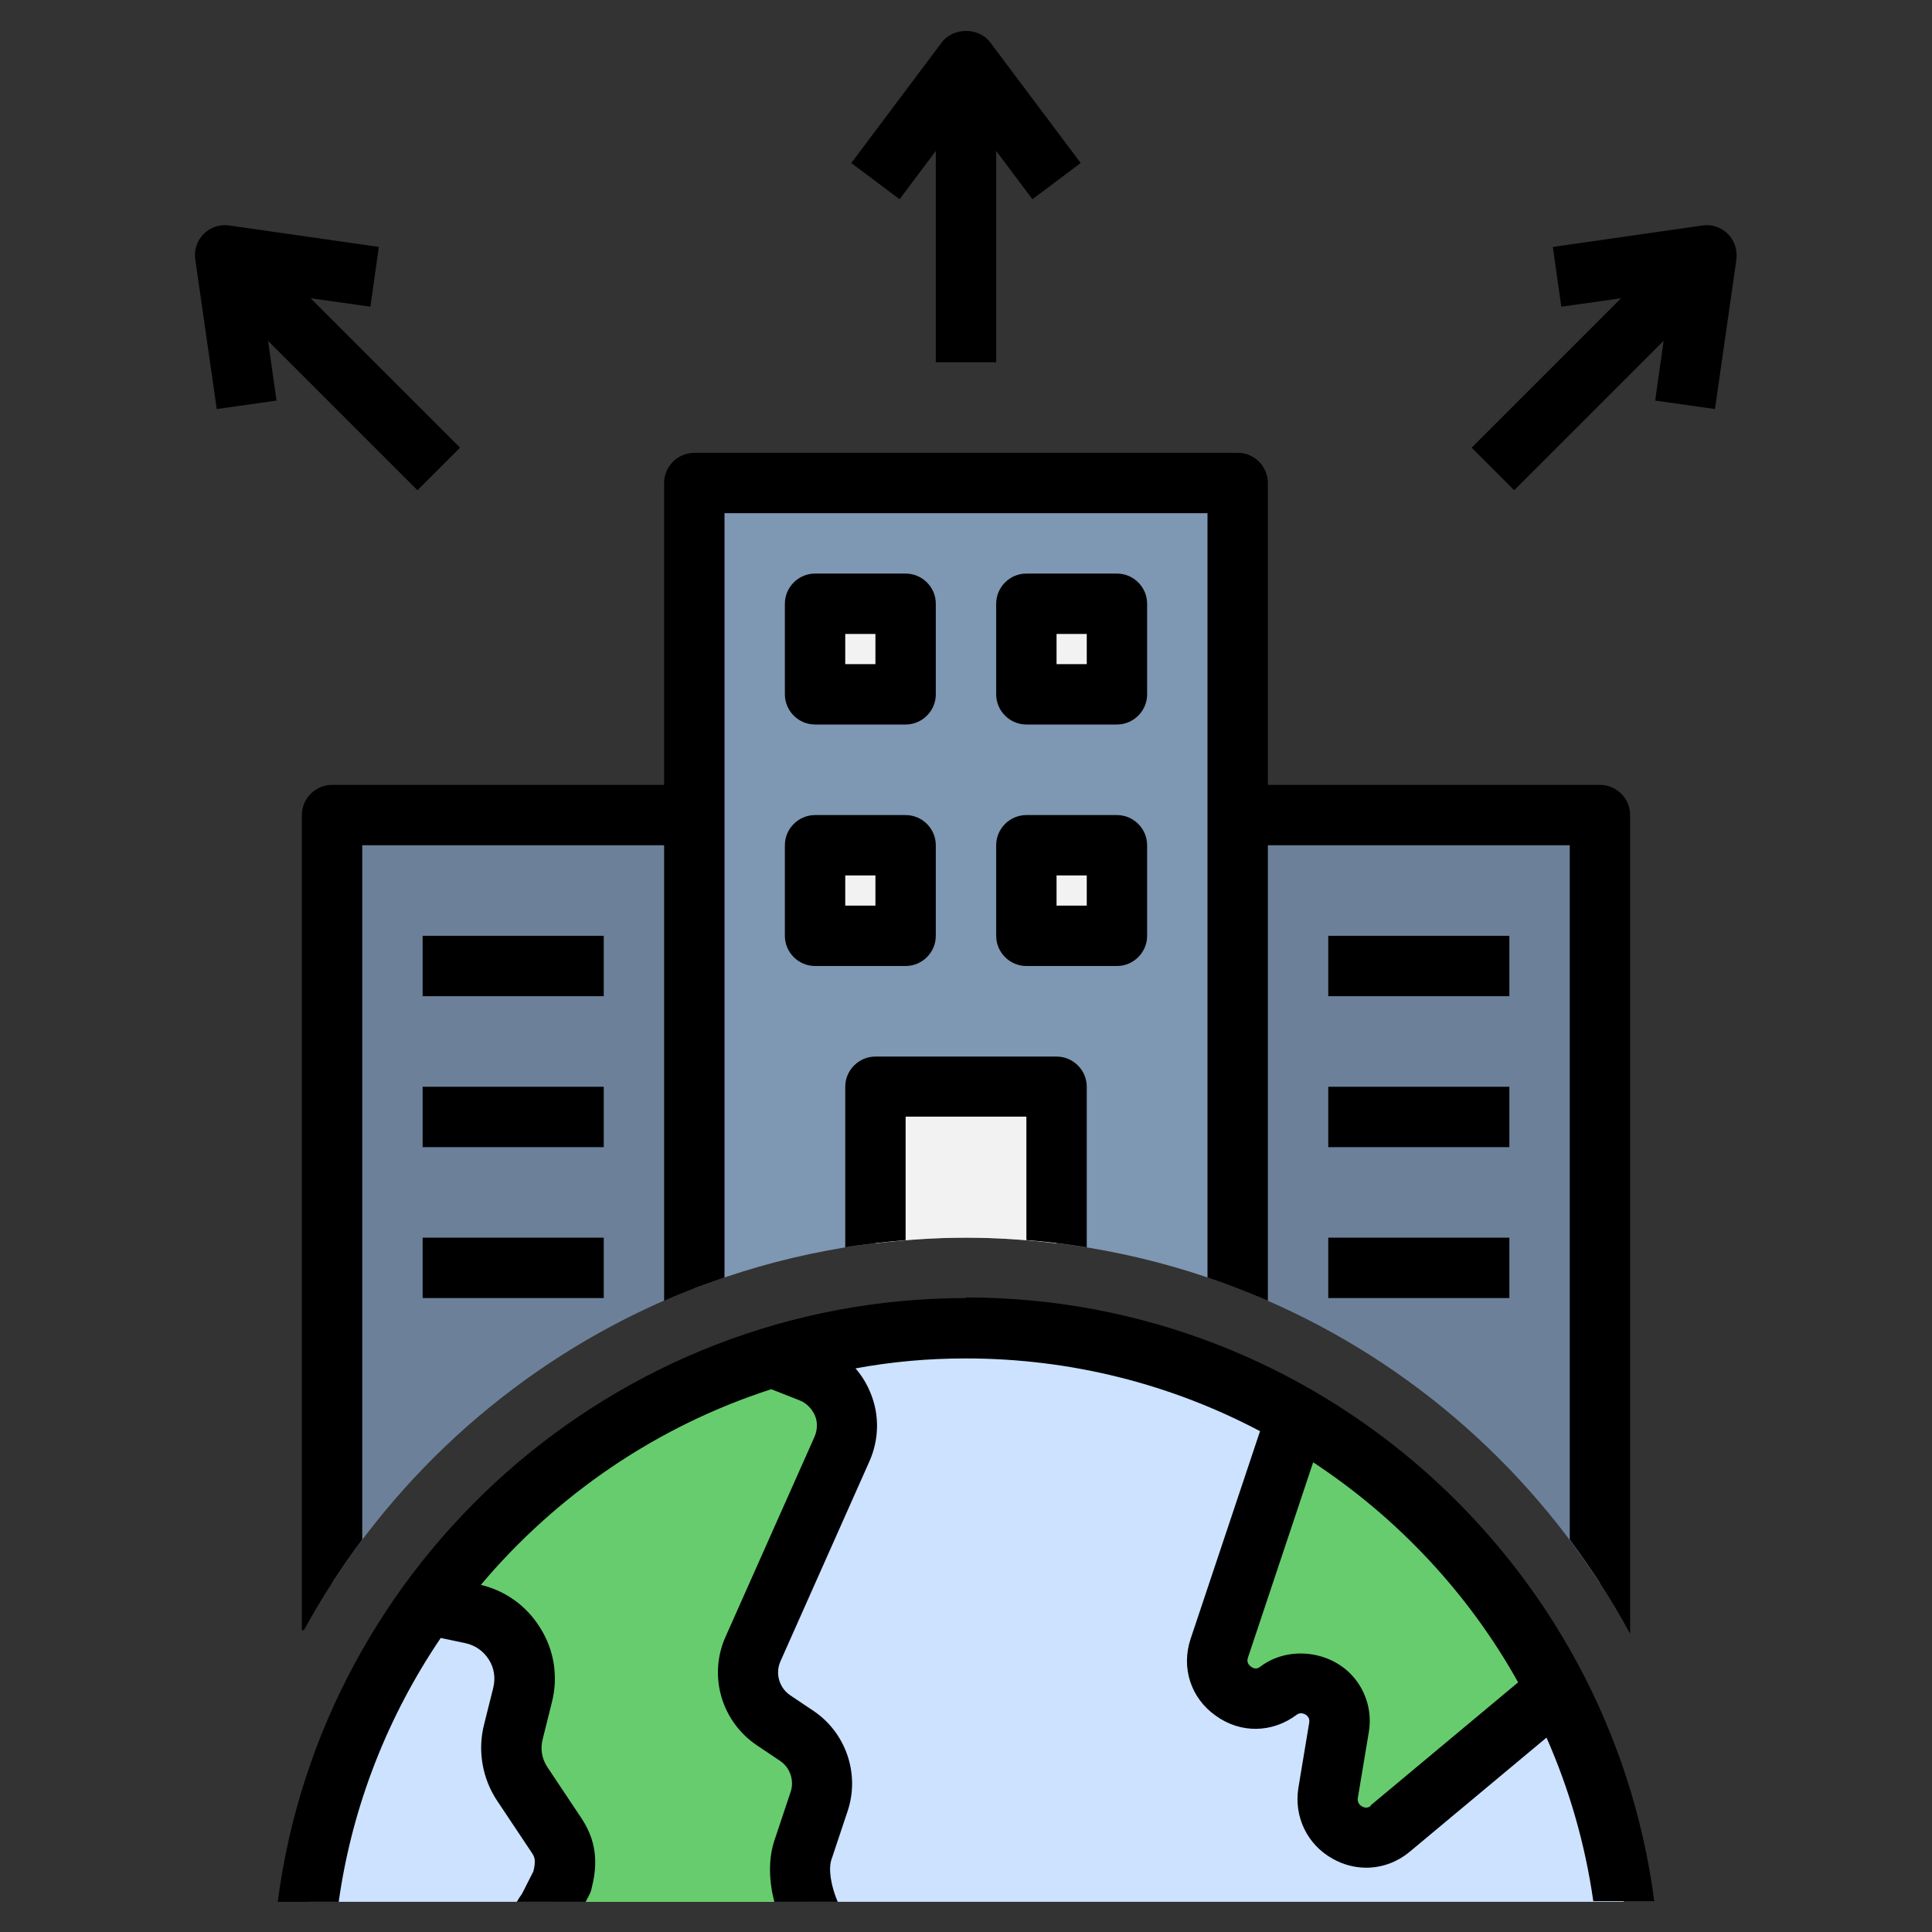 <svg xmlns="http://www.w3.org/2000/svg" width="100" height="100" viewBox="0 0 100 100" fill="none">
  <rect x="0" y="0" width="100" height="100" fill="#333333" stroke="none"/>
  <path d="M50 64.062C54.953 64.062 59.703 65 64.062 66.688V25H35.938V66.688C40.297 65 45.047 64.062 50 64.062Z" fill="#7E97B3"/>
  <path d="M35.938 66.688V42.188H17.188V81.938C21.641 75.062 28.188 69.672 35.938 66.672V66.688ZM82.812 81.938V42.188H64.062V66.688C71.812 69.672 78.359 75.062 82.812 81.953V81.938Z" fill="#6C8199"/>
  <path d="M50 68.75C32.609 68.75 18.234 81.672 15.953 98.438H84.047C81.766 81.672 67.391 68.75 50 68.75Z" fill="#CCE2FF"/>
  <path d="M38.984 85.375C38.391 86.688 38.844 88.234 40.047 89.047L41.234 89.844C42.344 90.578 42.828 91.969 42.406 93.234L41.562 95.766C41.312 96.5 41.391 97.484 41.703 98.438H28.562L29.094 97.422C29.328 96.469 29.344 95.781 28.797 94.984L27.062 92.359C26.785 91.964 26.599 91.513 26.515 91.038C26.431 90.563 26.453 90.075 26.578 89.609L27.047 87.734C27.531 85.828 26.312 83.906 24.391 83.516L22.109 83.047C26.453 77 32.719 72.438 40 70.234H40.016L41.969 71.031C43.531 71.672 44.281 73.453 43.594 75L38.984 85.375ZM80.578 87.422L71.969 94.672C70.578 95.844 68.453 94.641 68.75 92.812L69.312 89.422C69.547 88.125 68.5 87.125 67.359 87.125C66.969 87.125 66.547 87.25 66.188 87.516C64.641 88.688 62.531 87.156 63.125 85.312L67.125 73.312C72.859 76.609 77.547 81.516 80.578 87.422Z" fill="#67CC6D"/>
  <path d="M50 64.062C51.594 64.062 53.156 64.172 54.688 64.359V56.25H45.312V64.359C46.844 64.172 48.406 64.062 50 64.062ZM42.188 31.25H46.875V35.938H42.188V31.25ZM53.125 31.25H57.812V35.938H53.125V31.25ZM42.188 43.75H46.875V48.438H42.188V43.75ZM53.125 43.75H57.812V48.438H53.125V43.75Z" fill="#F2F2F2"/>
  <path d="M48.437 7.812V18.75H51.562V7.812L53.437 10.312L55.937 8.438L51.25 2.188C50.656 1.406 49.344 1.406 48.75 2.188L44.062 8.438L46.562 10.312L48.437 7.812ZM50 67.188C31.781 67.188 16.672 80.828 14.375 98.438H17.531C18.234 93.438 20.094 88.797 22.812 84.781L24.078 85.047C24.594 85.156 25.015 85.453 25.297 85.891C25.578 86.328 25.656 86.844 25.531 87.359L25.062 89.234C24.703 90.609 24.969 92.078 25.75 93.234L27.5 95.859C27.672 96.109 27.75 96.266 27.609 96.859L27.015 98.031C26.922 98.156 26.828 98.297 26.75 98.438H30.312L30.469 98.141C30.531 98.031 30.578 97.922 30.609 97.797C30.875 96.75 31.015 95.484 30.094 94.109L28.344 91.484C28.047 91.047 27.953 90.516 28.094 90L28.562 88.125C28.906 86.781 28.687 85.391 27.937 84.219C27.234 83.109 26.172 82.344 24.89 82.031C28.812 77.375 34 73.812 39.922 71.906L41.391 72.484C41.75 72.625 42.031 72.922 42.187 73.281C42.328 73.625 42.312 74.016 42.156 74.375L37.547 84.734C36.656 86.75 37.344 89.109 39.187 90.344L40.375 91.141C40.891 91.484 41.125 92.156 40.922 92.75L40.078 95.281C39.766 96.234 39.797 97.344 40.078 98.438H43.359C43 97.594 42.875 96.734 43.031 96.266L43.875 93.734C44.516 91.812 43.781 89.672 42.094 88.547L40.906 87.75C40.629 87.565 40.426 87.288 40.332 86.968C40.237 86.649 40.258 86.306 40.391 86L45 75.641C45.5 74.516 45.531 73.25 45.062 72.109C44.875 71.641 44.609 71.203 44.281 70.828C46.141 70.484 48.031 70.312 49.984 70.312C55.484 70.312 60.672 71.672 65.219 74.078L61.625 84.828C61.125 86.328 61.641 87.906 62.937 88.812C64.219 89.734 65.859 89.703 67.125 88.75C67.281 88.625 67.547 88.672 67.687 88.844C67.766 88.938 67.781 89.031 67.766 89.156L67.203 92.547C66.969 94.031 67.656 95.469 68.969 96.203C69.516 96.516 70.125 96.672 70.719 96.672C71.516 96.672 72.312 96.391 72.969 95.844L80.047 89.938C81.219 92.594 82.047 95.438 82.469 98.406H85.625C83.328 80.797 68.219 67.156 50 67.156V67.188ZM70.953 93.469C70.891 93.523 70.814 93.555 70.732 93.561C70.65 93.566 70.568 93.545 70.5 93.5C70.421 93.461 70.356 93.397 70.317 93.318C70.277 93.239 70.265 93.149 70.281 93.062L70.844 89.688C70.934 89.184 70.912 88.667 70.78 88.172C70.647 87.678 70.408 87.219 70.078 86.828C68.891 85.422 66.672 85.172 65.234 86.266C65.172 86.312 65 86.453 64.75 86.266C64.578 86.141 64.531 85.984 64.594 85.797L67.969 75.688C72.359 78.578 76.016 82.484 78.578 87.078L70.937 93.453L70.953 93.469ZM42.187 37.5H46.875C47.734 37.5 48.437 36.797 48.437 35.938V31.25C48.437 30.391 47.734 29.688 46.875 29.688H42.187C41.328 29.688 40.625 30.391 40.625 31.25V35.938C40.625 36.797 41.328 37.5 42.187 37.5ZM43.75 32.812H45.312V34.375H43.75V32.812ZM59.375 31.25C59.375 30.391 58.672 29.688 57.812 29.688H53.125C52.266 29.688 51.562 30.391 51.562 31.25V35.938C51.562 36.797 52.266 37.5 53.125 37.5H57.812C58.672 37.5 59.375 36.797 59.375 35.938V31.25ZM56.25 34.375H54.687V32.812H56.25V34.375ZM40.625 48.438C40.625 49.297 41.328 50 42.187 50H46.875C47.734 50 48.437 49.297 48.437 48.438V43.75C48.437 42.891 47.734 42.188 46.875 42.188H42.187C41.328 42.188 40.625 42.891 40.625 43.75V48.438ZM43.75 45.312H45.312V46.875H43.75V45.312ZM59.375 48.438V43.75C59.375 42.891 58.672 42.188 57.812 42.188H53.125C52.266 42.188 51.562 42.891 51.562 43.75V48.438C51.562 49.297 52.266 50 53.125 50H57.812C58.672 50 59.375 49.297 59.375 48.438ZM56.25 46.875H54.687V45.312H56.25V46.875ZM21.875 48.438H31.25V51.562H21.875V48.438ZM21.875 56.25H31.25V59.375H21.875V56.25ZM68.75 48.438H78.125V51.562H68.75V48.438ZM68.75 56.25H78.125V59.375H68.75V56.25ZM21.875 64.062H31.25V67.188H21.875V64.062ZM68.75 64.062H78.125V67.188H68.75V64.062ZM88.109 11.672L80.375 12.781L80.812 15.875L83.906 15.438L76.172 23.172L78.375 25.375L86.109 17.641L85.672 20.734L88.766 21.172L89.875 13.438C89.937 12.953 89.781 12.453 89.437 12.109C89.094 11.766 88.609 11.594 88.109 11.672ZM21.609 25.375L23.812 23.172L16.078 15.438L19.172 15.875L19.609 12.781L11.875 11.672C11.635 11.635 11.389 11.655 11.158 11.731C10.927 11.806 10.717 11.935 10.545 12.107C10.373 12.279 10.244 12.489 10.168 12.72C10.092 12.951 10.072 13.197 10.109 13.438L11.219 21.172L14.312 20.734L13.875 17.641L21.609 25.375Z" fill="black"/>
  <path d="M15.625 42.188V84.375H15.734C16.625 82.734 17.641 81.172 18.75 79.688V43.75H34.375V67.328C35.391 66.875 36.438 66.484 37.5 66.125V26.562H62.5V66.125C63.562 66.484 64.609 66.891 65.625 67.328V43.75H81.25V79.688C82.406 81.234 83.453 82.859 84.375 84.562V42.188C84.375 41.328 83.672 40.625 82.812 40.625H65.625V25C65.625 24.141 64.922 23.438 64.062 23.438H35.938C35.078 23.438 34.375 24.141 34.375 25V40.625H17.188C16.328 40.625 15.625 41.328 15.625 42.188Z" fill="black"/>
  <path d="M56.25 64.562V56.25C56.25 55.391 55.547 54.688 54.688 54.688H45.312C44.453 54.688 43.75 55.391 43.75 56.25V64.562C44.781 64.391 45.828 64.281 46.875 64.188V57.797H53.125V64.188C54.172 64.266 55.219 64.391 56.25 64.562Z" fill="black"/>
</svg>